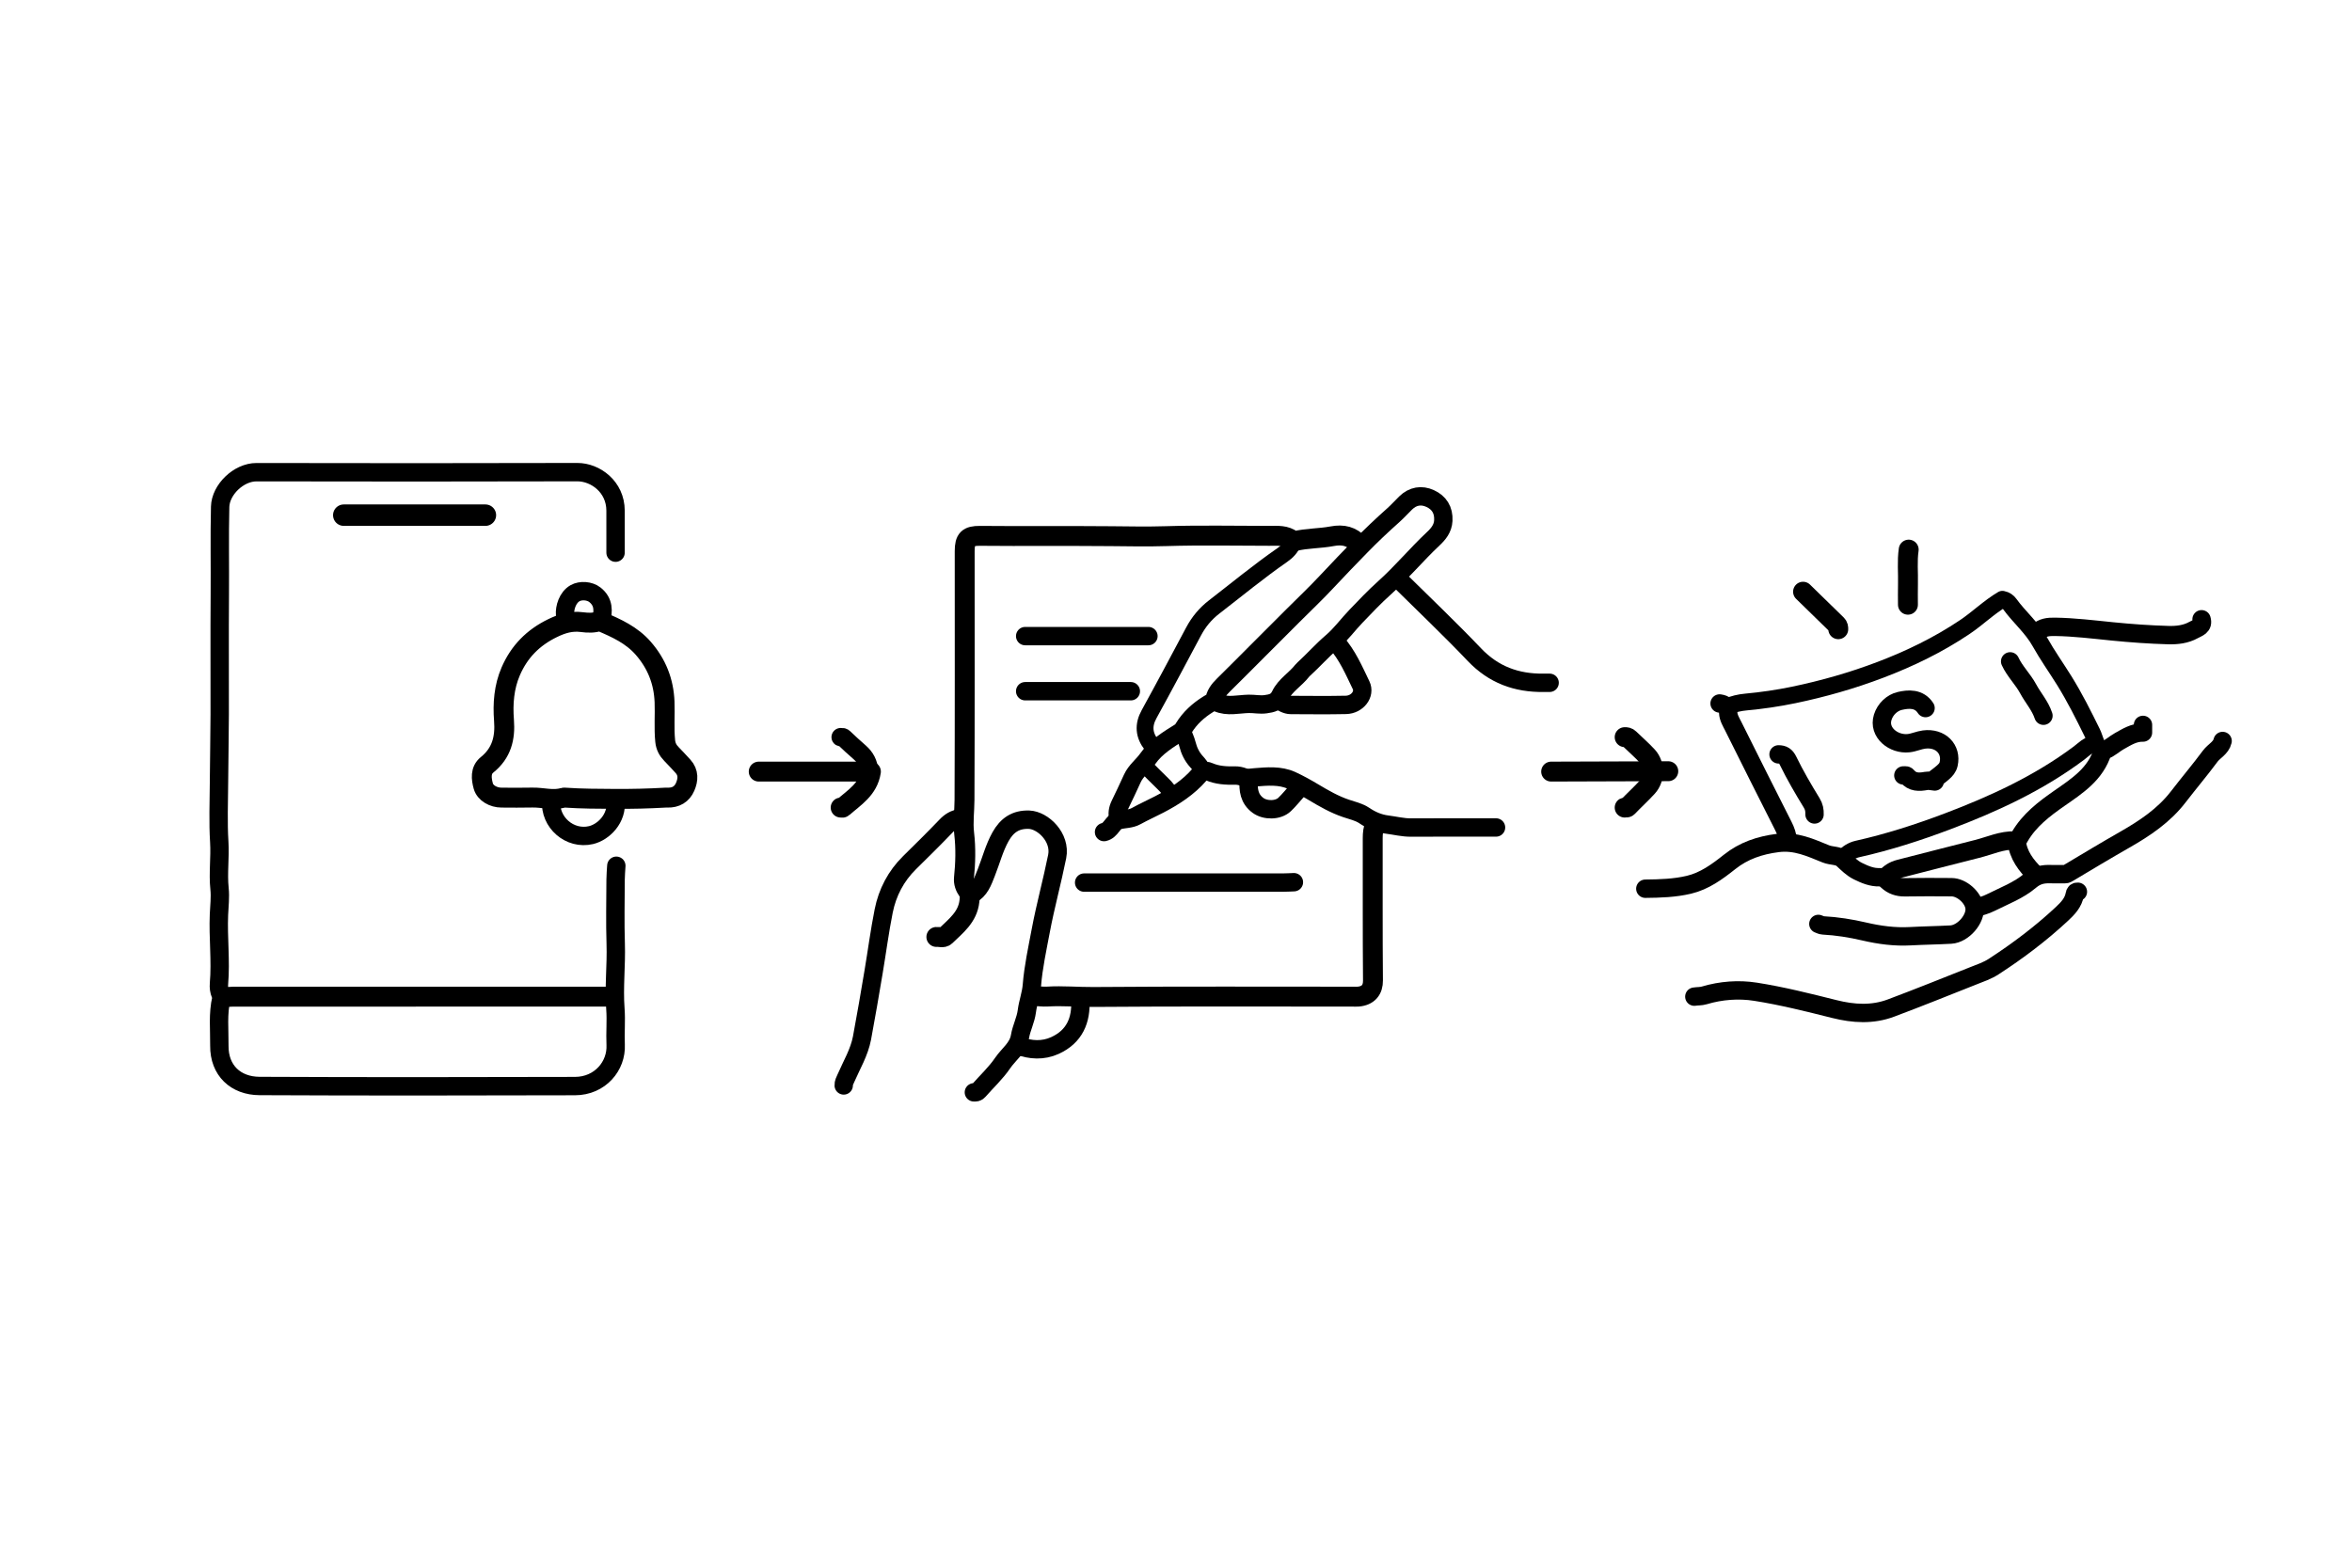 <svg version="1.1" id="Layer_1" xmlns="http://www.w3.org/2000/svg" xmlns:xlink="http://www.w3.org/1999/xlink" x="0px" y="0px"
	 width="100%" viewBox="0 0 1536 1024" enable-background="new 0 0 1536 1024" xml:space="preserve">
<path fill="none" opacity="1" stroke="#000000" stroke-linecap="round" stroke-linejoin="round" stroke-width="12"
	d="
M402,361 
	C402,351.833 402.022,342.667 401.995,333.5 
	C401.95,317.954 388.834,308.366 377,308.4 
	C307.167,308.603 237.333,308.567 167.5,308.434 
	C155.827,308.412 144.044,319.919 143.772,330.994 
	C143.302,350.171 143.709,369.334 143.553,388.5 
	C143.341,414.499 143.557,440.5 143.478,466.5 
	C143.433,481.334 143.11,496.166 143.017,511 
	C142.935,524 142.393,537.038 143.194,549.988 
	C143.825,560.191 142.295,570.32 143.365,580.514 
	C143.952,586.102 143.221,591.836 142.989,597.5 
	C142.375,612.501 144.285,627.499 143.009,642.501 
	C142.805,644.897 143.066,647.259 144.011,649.495 
	C144.355,650.309 144.851,650.853 144.576,652.018 
	C142.159,662.234 143.359,672.701 143.249,683.003 
	C143.076,699.24 153.958,709.288 169.501,709.361 
	C238.166,709.683 306.834,709.612 375.5,709.419 
	C391.992,709.373 402.714,696.191 402.067,682.497 
	C401.697,674.681 402.482,666.797 401.895,659.008 
	C400.825,644.813 402.548,630.678 402.097,616.497 
	C401.653,602.511 401.971,588.5 402.023,574.5 
	C402.034,571.5 402.333,568.5 402.5,565.5 
"/>
<path fill="none" opacity="1" stroke="#000000" stroke-linecap="round" stroke-linejoin="round" stroke-width="13"
	d="
M887.5,355.5 
	C882.684,350.271 877.184,348.898 869.956,350.266 
	C861.921,351.786 853.548,351.52 845.492,353.465 
	C845.057,353.57 844.401,353.29 844.015,352.981 
	C839.516,349.386 834.198,350.002 829,350.001 
	C806.5,349.998 783.984,349.498 761.506,350.203 
	C749.489,350.579 737.468,350.339 725.503,350.225 
	C697,349.955 668.499,350.281 640,350.013 
	C632.137,349.939 630,352.147 630,360 
	C630,414.167 630.104,468.334 629.877,522.5 
	C629.846,529.837 628.79,537.014 629.671,544.539 
	C630.785,554.044 630.524,563.846 629.517,573.502 
	C629.19,576.634 630.292,579.496 632.052,581.963 
	C633.568,584.088 633.356,586.078 633.1,588.51 
	C631.995,599.047 624.177,604.882 617.432,611.43 
	C615.96,612.859 613.499,611.817 611.5,612 
"/>
<path fill="none" opacity="1" stroke="#000000" stroke-linecap="round" stroke-linejoin="round" stroke-width="13"
	d="
M898,538.5 
	C896.767,541.378 896.455,544.367 896.462,547.5 
	C896.525,578.5 896.353,609.501 896.631,640.499 
	C896.683,646.315 893.77,650.402 886.999,650.986 
	C885.841,651.086 884.667,651 883.5,651 
	C827,651 770.498,650.768 714.002,651.216 
	C703.99,651.296 694.005,650.321 683.997,650.946 
	C681.019,651.131 678,650.667 675,650.5 
"/>
<path fill="none" opacity="1" stroke="#000000" stroke-linecap="round" stroke-linejoin="round" stroke-width="13"
	d="
M400.25,651 
	C317.5,651 234.75,650.996 152,651.021 
	C149.833,651.022 147.667,651.333 145.5,651.5 
"/>
<path fill="none" opacity="1" stroke="#000000" stroke-linecap="round" stroke-linejoin="round" stroke-width="11"
	d="
M1373,490.5 
	C1368.666,487.674 1368.363,482.708 1366.334,478.582 
	C1360.645,467.013 1354.865,455.461 1348.031,444.481 
	C1342.801,436.078 1337.029,427.96 1332.225,419.374 
	C1326.919,409.892 1318.656,403.103 1312.473,394.52 
	C1311.399,393.029 1309.924,391.864 1307.708,391.442 
	C1298.989,396.559 1291.633,403.878 1283.081,409.62 
	C1265.827,421.203 1247.363,430.163 1228.011,437.53 
	C1209.606,444.536 1190.726,449.906 1171.482,453.914 
	C1161.108,456.074 1150.594,457.601 1140.007,458.576 
	C1136.006,458.945 1132.006,459.872 1128.25,461.5 
"/>
<path fill="none" opacity="1" stroke="#000000" stroke-linecap="round" stroke-linejoin="round" stroke-width="12"
	d="
M627,534.5 
	C623.336,534.972 620.542,536.704 617.932,539.435 
	C610.12,547.615 602.043,555.544 593.988,563.488 
	C585.088,572.267 579.525,582.942 577.109,595.022 
	C574.462,608.259 572.731,621.678 570.482,634.997 
	C568.06,649.343 565.645,663.694 562.949,677.99 
	C561.165,687.447 556.13,695.724 552.357,704.438 
	C551.688,705.982 550.9,707.3 551,709 
"/>
<path fill="none" opacity="1" stroke="#000000" stroke-linecap="round" stroke-linejoin="round" stroke-width="11"
	d="
M1368,486 
	C1363.551,486.339 1360.748,489.639 1357.531,492.041 
	C1331.436,511.527 1302.227,525.016 1271.985,536.46 
	C1252.727,543.747 1233.147,550.056 1213.016,554.569 
	C1209.558,555.344 1206.467,557.295 1204,560 
"/>
<path fill="none" opacity="1" stroke="#000000" stroke-linecap="round" stroke-linejoin="round" stroke-width="11"
	d="
M844.5,354 
	C843.172,357.662 840.606,360.33 837.493,362.489 
	C822.134,373.138 807.734,385.035 792.955,396.442 
	C787.227,400.863 782.845,406.15 779.475,412.486 
	C769.88,430.525 760.294,448.57 750.438,466.466 
	C746.451,473.705 747.011,480.163 751.987,486.51 
	C752.582,487.269 753,488.167 753.5,489 
"/>
<path fill="none" opacity="1" stroke="#000000" stroke-linecap="round" stroke-linejoin="round" stroke-width="12"
	d="
M1357,582.5 
	C1355.881,582.396 1355.186,582.834 1354.996,583.999 
	C1354.085,589.585 1350.418,593.36 1346.507,597.008 
	C1332.722,609.864 1317.71,621.154 1301.937,631.402 
	C1297.859,634.052 1293.062,635.657 1288.489,637.472 
	C1270.683,644.54 1252.907,651.696 1234.974,658.432 
	C1222.83,662.993 1210.497,662.244 1197.973,659.109 
	C1180.915,654.839 1163.795,650.514 1146.453,647.797 
	C1135.464,646.075 1123.951,646.912 1113.051,650.172 
	C1110.767,650.855 1108.663,650.645 1106.5,651 
"/>
<path fill="none" opacity="1" stroke="#000000" stroke-linecap="round" stroke-linejoin="round" stroke-width="12"
	d="
M845,576.25 
	C842.667,576.333 840.333,576.489 838,576.489 
	C794.667,576.504 751.333,576.5 708,576.5 
"/>
<path fill="none" opacity="1" stroke="#000000" stroke-linecap="round" stroke-linejoin="round" stroke-width="12"
	d="
M634,584.5 
	C639.956,581.475 641.815,575.727 644.084,570.034 
	C647.211,562.186 649.26,553.931 653.443,546.468 
	C657.578,539.093 663.251,535.126 672.003,535.421 
	C681.068,535.726 692.906,546.971 690.4,559.48 
	C687.144,575.729 682.703,591.747 679.655,608.029 
	C677.45,619.813 674.84,631.638 673.891,643.531 
	C673.414,649.507 671.319,654.818 670.596,660.512 
	C669.863,666.285 667.051,671.43 666.12,677.02 
	C664.86,684.59 658.645,688.691 654.798,694.363 
	C650.331,700.95 644.307,706.477 639.026,712.522 
	C638.128,713.549 637.133,713.567 636,713.5 
"/>
<path fill="none" opacity="1" stroke="#000000" stroke-linecap="round" stroke-linejoin="round" stroke-width="13"
	d="
M392.5,406 
	C402.631,410.318 412.533,414.801 420.073,423.437 
	C428.925,433.576 433.473,445.183 433.995,458.5 
	C434.327,466.996 433.565,475.5 434.412,484.009 
	C434.759,487.504 436.148,490.122 438.487,492.512 
	C441.043,495.124 443.522,497.813 445.995,500.505 
	C449.78,504.624 449.443,509.357 447.436,513.972 
	C445.334,518.803 441.335,521.133 436,521.002 
	C435.5,520.989 434.999,520.975 434.5,521.004 
	C423.507,521.648 412.372,521.893 401.504,521.825 
	C390.774,521.758 379.822,521.756 369,521.003 
	C368.668,520.98 368.308,520.918 368.004,521.012 
	C361.166,523.112 354.337,520.775 347.499,520.961 
	C340.837,521.141 334.167,521.011 327.5,520.997 
	C322.238,520.986 316.882,518.028 315.623,513.466 
	C314.296,508.663 313.652,503.159 318.074,499.592 
	C327.571,491.93 330.047,482.174 329.14,470.489 
	C328.298,459.637 329.125,448.72 333.537,438.516 
	C339.076,425.704 348.117,416.463 360.89,410.274 
	C367.216,407.208 373.053,405.472 380.017,406.366 
	C383.929,406.869 388.105,407.098 392,405.5 
"/>
<path fill="none" opacity="1" stroke="#000000" stroke-linecap="round" stroke-linejoin="round" stroke-width="12"
	d="
M1074.5,580.5 
	C1084.065,580.411 1093.661,580.12 1102.979,577.914 
	C1113.154,575.504 1121.456,569.405 1129.505,563.007 
	C1138.725,555.679 1149.091,552.154 1160.954,550.638 
	C1172.764,549.13 1182.428,553.73 1192.397,557.756 
	C1196.095,559.249 1200.58,558.599 1203.358,561.155 
	C1206.553,564.094 1209.442,567.126 1213.463,569.076 
	C1217.954,571.254 1222.4,573.177 1227.5,573.002 
	C1229.612,572.93 1231.009,573.938 1232.586,575.407 
	C1235.694,578.3 1239.534,579.652 1244.001,579.564 
	C1254.164,579.362 1264.334,579.461 1274.5,579.514 
	C1281.165,579.549 1288.66,586.23 1289.5,592.75 
	C1290.468,600.26 1282.067,610.019 1273.998,610.465 
	C1265.173,610.953 1256.327,611.047 1247.502,611.531 
	C1237.325,612.09 1227.354,610.748 1217.511,608.453 
	C1208.602,606.377 1199.633,604.949 1190.502,604.462 
	C1189.487,604.408 1188.5,603.833 1187.5,603.5 
"/>
<path fill="none" opacity="1" stroke="#000000" stroke-linecap="round" stroke-linejoin="round" stroke-width="12"
	d="
M1451.5,484 
	C1450.437,488.617 1445.963,490.474 1443.402,493.928 
	C1436.692,502.976 1429.397,511.588 1422.525,520.519 
	C1413.126,532.735 1400.675,541.018 1387.52,548.535 
	C1375.26,555.539 1363.151,562.807 1351.034,570.056 
	C1350.185,570.564 1349.53,571.041 1348.5,571.021 
	C1345.501,570.962 1342.496,571.099 1339.501,570.978 
	C1334.402,570.772 1330.217,571.507 1325.798,575.263 
	C1318.314,581.625 1308.842,585.15 1300.035,589.569 
	C1296.797,591.194 1293.424,592.092 1290,593 
"/>
<path fill="none" opacity="1" stroke="#000000" stroke-linecap="round" stroke-linejoin="round" stroke-width="12"
	d="
M730.5,535 
	C729.438,531.687 729.977,528.578 731.479,525.49 
	C734.219,519.859 736.892,514.194 739.482,508.492 
	C741.813,503.361 746.431,500.063 749.584,495.558 
	C755.032,487.773 763.102,482.933 771.004,478.006 
	C771.979,477.398 772.47,476.522 773.068,475.541 
	C777.043,469.028 782.575,464.025 789.016,460.026 
	C790.81,458.912 792.516,457.801 795.032,458.928 
	C801.652,461.891 808.699,459.887 815.495,459.75 
	C819.19,459.676 822.838,460.508 826.499,459.992 
	C830.55,459.42 833.981,458.781 836.21,454.1 
	C839.322,447.566 846.106,443.732 850.506,438.005 
	C850.791,437.634 851.154,437.32 851.502,437.002 
	C857.77,431.276 863.38,424.902 869.871,419.349 
	C875.653,414.402 880.221,408.059 885.53,402.529 
	C891.568,396.238 897.573,389.876 904.058,384.064 
	C915.321,373.97 924.953,362.291 935.958,351.955 
	C939.355,348.764 942.311,345.224 942.577,340.004 
	C942.93,333.103 939.79,328.289 933.945,325.622 
	C928.302,323.047 922.658,323.959 918.005,328.506 
	C915.308,331.141 912.788,333.969 909.977,336.474 
	C902.576,343.068 895.261,349.973 888.47,356.957 
	C881.293,364.338 873.997,371.834 866.936,379.441 
	C859.725,387.209 852,394.5 844.5,402 
	C836.833,409.667 829.167,417.333 821.5,425 
	C814,432.5 806.547,440.048 798.977,447.477 
	C795.946,450.45 793.469,453.625 793,458 
"/>
<path fill="none" opacity="1" stroke="#000000" stroke-linecap="round" stroke-linejoin="round" stroke-width="12"
	d="
M913,378 
	C929.667,394.5 946.715,410.637 962.877,427.617 
	C975.385,440.758 990.376,446.216 1008,446.002 
	C1009.333,445.986 1010.667,446 1012,446 
"/>
<path fill="none" opacity="1" stroke="#000000" stroke-linecap="round" stroke-linejoin="round" stroke-width="14"
	d="
M317,336.5 
	C286.167,336.5 255.333,336.5 224.5,336.5 
"/>
<path fill="none" opacity="1" stroke="#000000" stroke-linecap="round" stroke-linejoin="round" stroke-width="12"
	d="
M872.5,419.5 
	C879.876,427.728 884.162,437.813 888.872,447.562 
	C891.71,453.435 886.355,460.262 878.998,460.427 
	C867.004,460.696 855,460.519 843,460.487 
	C839.995,460.478 837.57,458.757 835,457.5 
"/>
<path fill="none" opacity="1" stroke="#000000" stroke-linecap="round" stroke-linejoin="round" stroke-width="12"
	d="
M1399.5,473.5 
	C1399.5,475.167 1399.5,476.833 1399.5,478.499 
	C1393.616,478.312 1388.846,481.427 1384.056,484.1 
	C1380.809,485.911 1378.071,488.634 1374.507,490.017 
	C1373.96,490.229 1373.184,490.569 1373.046,491.014 
	C1368.509,505.618 1356.469,513.396 1344.941,521.414 
	C1334.88,528.412 1325.298,535.709 1319.017,546.51 
	C1318.294,547.754 1317.739,549.061 1316,548.999 
	C1307.194,548.684 1299.288,552.49 1291.011,554.544 
	C1274.141,558.73 1257.348,563.224 1240.489,567.457 
	C1236.57,568.441 1233.497,570.44 1231,573.5 
"/>
<path fill="none" opacity="1" stroke="#000000" stroke-linecap="round" stroke-linejoin="round" stroke-width="12"
	d="
M1123,459.5 
	C1126.493,459.978 1128.495,461.5 1128.615,465.497 
	C1128.711,468.709 1130.537,471.608 1131.989,474.505 
	C1142.842,496.162 1153.581,517.877 1164.595,539.451 
	C1166.186,542.566 1167.259,545.594 1167.5,549 
"/>
<path fill="none" opacity="1" stroke="#000000" stroke-linecap="round" stroke-linejoin="round" stroke-width="12"
	d="
M1257.5,462.5 
	C1253.266,455.962 1246.3,456.522 1240.588,457.873 
	C1235.778,459.011 1231.248,463.032 1229.537,468.511 
	C1226.424,478.479 1236.693,486.513 1246.492,485.427 
	C1249.876,485.052 1253.124,483.503 1256.508,483.061 
	C1267.277,481.655 1274.743,489.315 1272.593,499.021 
	C1272.043,501.502 1270.607,503.004 1268.97,504.466 
	C1266.938,506.283 1264.685,507.852 1262.528,509.529 
	C1262.853,509.837 1263.178,510.146 1263.503,510.455 
	C1261.669,510.303 1259.758,509.749 1258.015,510.078 
	C1253.298,510.966 1248.913,511.11 1245.508,506.994 
	C1244.775,506.108 1243.833,506.668 1243,506.5 
"/>
<path fill="none" opacity="1" stroke="#000000" stroke-linecap="round" stroke-linejoin="round" stroke-width="12"
	d="
M977,540.5 
	C958.5,540.5 940,540.428 921.5,540.545 
	C916.203,540.578 911.152,539.276 905.985,538.62 
	C900.328,537.901 895.604,535.813 890.893,532.659 
	C887.438,530.346 883.036,529.393 878.992,528.023 
	C871.498,525.485 864.718,521.599 857.963,517.562 
	C853.233,514.736 848.337,511.986 843.393,509.734 
	C835.955,506.345 827.512,507.115 819.521,507.762 
	C816.887,507.975 814.564,508.541 811.977,507.56 
	C810.264,506.91 808.325,506.514 806.501,506.559 
	C800.664,506.705 794.954,506.397 789.488,504.028 
	C787.039,502.967 785.343,503.666 783.4,505.914 
	C776.095,514.367 766.834,520.369 756.993,525.486 
	C752.034,528.065 746.912,530.342 742.029,533.052 
	C738.367,535.083 734.32,534.786 730.568,535.76 
	C726.685,536.768 725.585,542.517 721,543.5 
"/>
<path fill="none" opacity="1" stroke="#000000" stroke-linecap="round" stroke-linejoin="round" stroke-width="12"
	d="
M750,415.5 
	C723.167,415.5 696.333,415.5 669.5,415.5 
"/>
<path fill="none" opacity="1" stroke="#000000" stroke-linecap="round" stroke-linejoin="round" stroke-width="13"
	d="
M549,527.5 
	C549.5,527.5 550.193,527.717 550.472,527.468 
	C557.858,520.899 566.96,515.657 568.76,504 
	C544.169,504 519.834,504 495.5,504 
"/>
<path fill="none" opacity="1" stroke="#000000" stroke-linecap="round" stroke-linejoin="round" stroke-width="12"
	d="
M738.5,451.5 
	C715.5,451.5 692.5,451.5 669.5,451.5 
"/>
<path fill="none" opacity="1" stroke="#000000" stroke-linecap="round" stroke-linejoin="round" stroke-width="13"
	d="
M1089.5,503.75 
	C1064,503.833 1038.5,503.917 1013,504 
"/>
<path fill="none" opacity="1" stroke="#000000" stroke-linecap="round" stroke-linejoin="round" stroke-width="12"
	d="
M360,523 
	C358.772,537.111 372.084,548.787 385.996,545.483 
	C394.104,543.558 403.294,534.667 402,523 
"/>
<path fill="none" opacity="1" stroke="#000000" stroke-linecap="round" stroke-linejoin="round" stroke-width="12"
	d="
M705.5,653 
	C706.292,666.461 701.664,677.124 688.959,682.909 
	C681.182,686.45 673,685.976 665,683 
"/>
<path fill="none" opacity="1" stroke="#000000" stroke-linecap="round" stroke-linejoin="round" stroke-width="12"
	d="
M815.5,509.5 
	C815.068,515.884 815.769,521.793 821.48,526.027 
	C826.25,529.563 834.663,529.564 838.956,525.454 
	C842.016,522.524 844.667,519.167 847.5,516 
"/>
<path fill="none" opacity="1" stroke="#000000" stroke-linecap="round" stroke-linejoin="round" stroke-width="12"
	d="
M1437.75,404.5 
	C1439.127,409.179 1435.396,409.935 1432.519,411.534 
	C1427.341,414.412 1421.567,414.999 1416.004,414.846 
	C1403.824,414.511 1391.637,413.63 1379.508,412.418 
	C1367.021,411.17 1354.579,409.617 1342.001,409.434 
	C1337.661,409.371 1333.689,409.716 1330.5,413 
"/>
<path fill="none" opacity="1" stroke="#000000" stroke-linecap="round" stroke-linejoin="round" stroke-width="13"
	d="
M1246.5,359 
	C1245.396,366.479 1246.223,374.001 1246.022,381.501 
	C1245.902,385.997 1246,390.5 1246,395 
"/>
<path fill="none" opacity="1" stroke="#000000" stroke-linecap="round" stroke-linejoin="round" stroke-width="12"
	d="
M1161.5,492.75 
	C1164.455,492.818 1166.138,493.697 1167.701,496.902 
	C1172.305,506.343 1177.634,515.456 1183.127,524.422 
	C1184.688,526.97 1185.095,529.297 1185,532 
"/>
<path fill="none" opacity="1" stroke="#000000" stroke-linecap="round" stroke-linejoin="round" stroke-width="12"
	d="
M1312.75,432 
	C1315.774,438.582 1321.125,443.631 1324.539,449.979 
	C1327.719,455.894 1332.366,460.981 1334.5,467.5 
"/>
<path fill="none" opacity="1" stroke="#000000" stroke-linecap="round" stroke-linejoin="round" stroke-width="13"
	d="
M1177.5,386.5 
	C1184.833,393.667 1192.152,400.848 1199.518,407.982 
	C1200.442,408.876 1200.514,409.884 1200.5,411 
"/>
<path fill="none" opacity="1" stroke="#000000" stroke-linecap="round" stroke-linejoin="round" stroke-width="11"
	d="
M772.5,478 
	C773.5,480.667 774.743,483.271 775.444,486.014 
	C776.556,490.367 778.377,494.191 781.432,497.562 
	C782.946,499.233 784.63,501.035 785,503.5 
"/>
<path fill="none" opacity="1" stroke="#000000" stroke-linecap="round" stroke-linejoin="round" stroke-width="13"
	d="
M1061,481.5 
	C1062.131,481.439 1063.114,481.587 1064.021,482.479 
	C1067.972,486.361 1072.226,489.961 1075.944,494.051 
	C1080.822,499.417 1080.807,508.569 1075.951,513.956 
	C1071.854,518.502 1067.273,522.609 1063.054,527.051 
	C1062.265,527.881 1061.621,527.15 1061,527.5 
"/>
<path fill="none" opacity="1" stroke="#000000" stroke-linecap="round" stroke-linejoin="round" stroke-width="12"
	d="
M1317,549.5 
	C1318.002,558.631 1323.213,565.372 1329.5,571.5 
"/>
<path fill="none" opacity="1" stroke="#000000" stroke-linecap="round" stroke-linejoin="round" stroke-width="12"
	d="
M567.5,503.5 
	C567.271,498.615 565.119,494.704 561.506,491.493 
	C557.978,488.358 554.42,485.248 551.058,481.941 
	C550.255,481.151 549.621,481.85 549,481.5 
"/>
<path fill="none" opacity="1" stroke="#000000" stroke-linecap="round" stroke-linejoin="round" stroke-width="12"
	d="
M392.5,405.5 
	C394.188,399.122 394.348,393.112 388.503,388.496 
	C385.091,385.802 379.231,385.353 375.497,387.495 
	C370.657,390.272 368.63,397.001 369.034,401.497 
	C369.141,402.684 369.667,403.833 370,405 
"/>
<path fill="none" opacity="1" stroke="#000000" stroke-linecap="round" stroke-linejoin="round" stroke-width="10"
	d="
M747.5,500 
	C751.5,504 755.441,508.061 759.522,511.977 
	C761.933,514.29 764.026,516.743 765,520 
"/>
</svg>